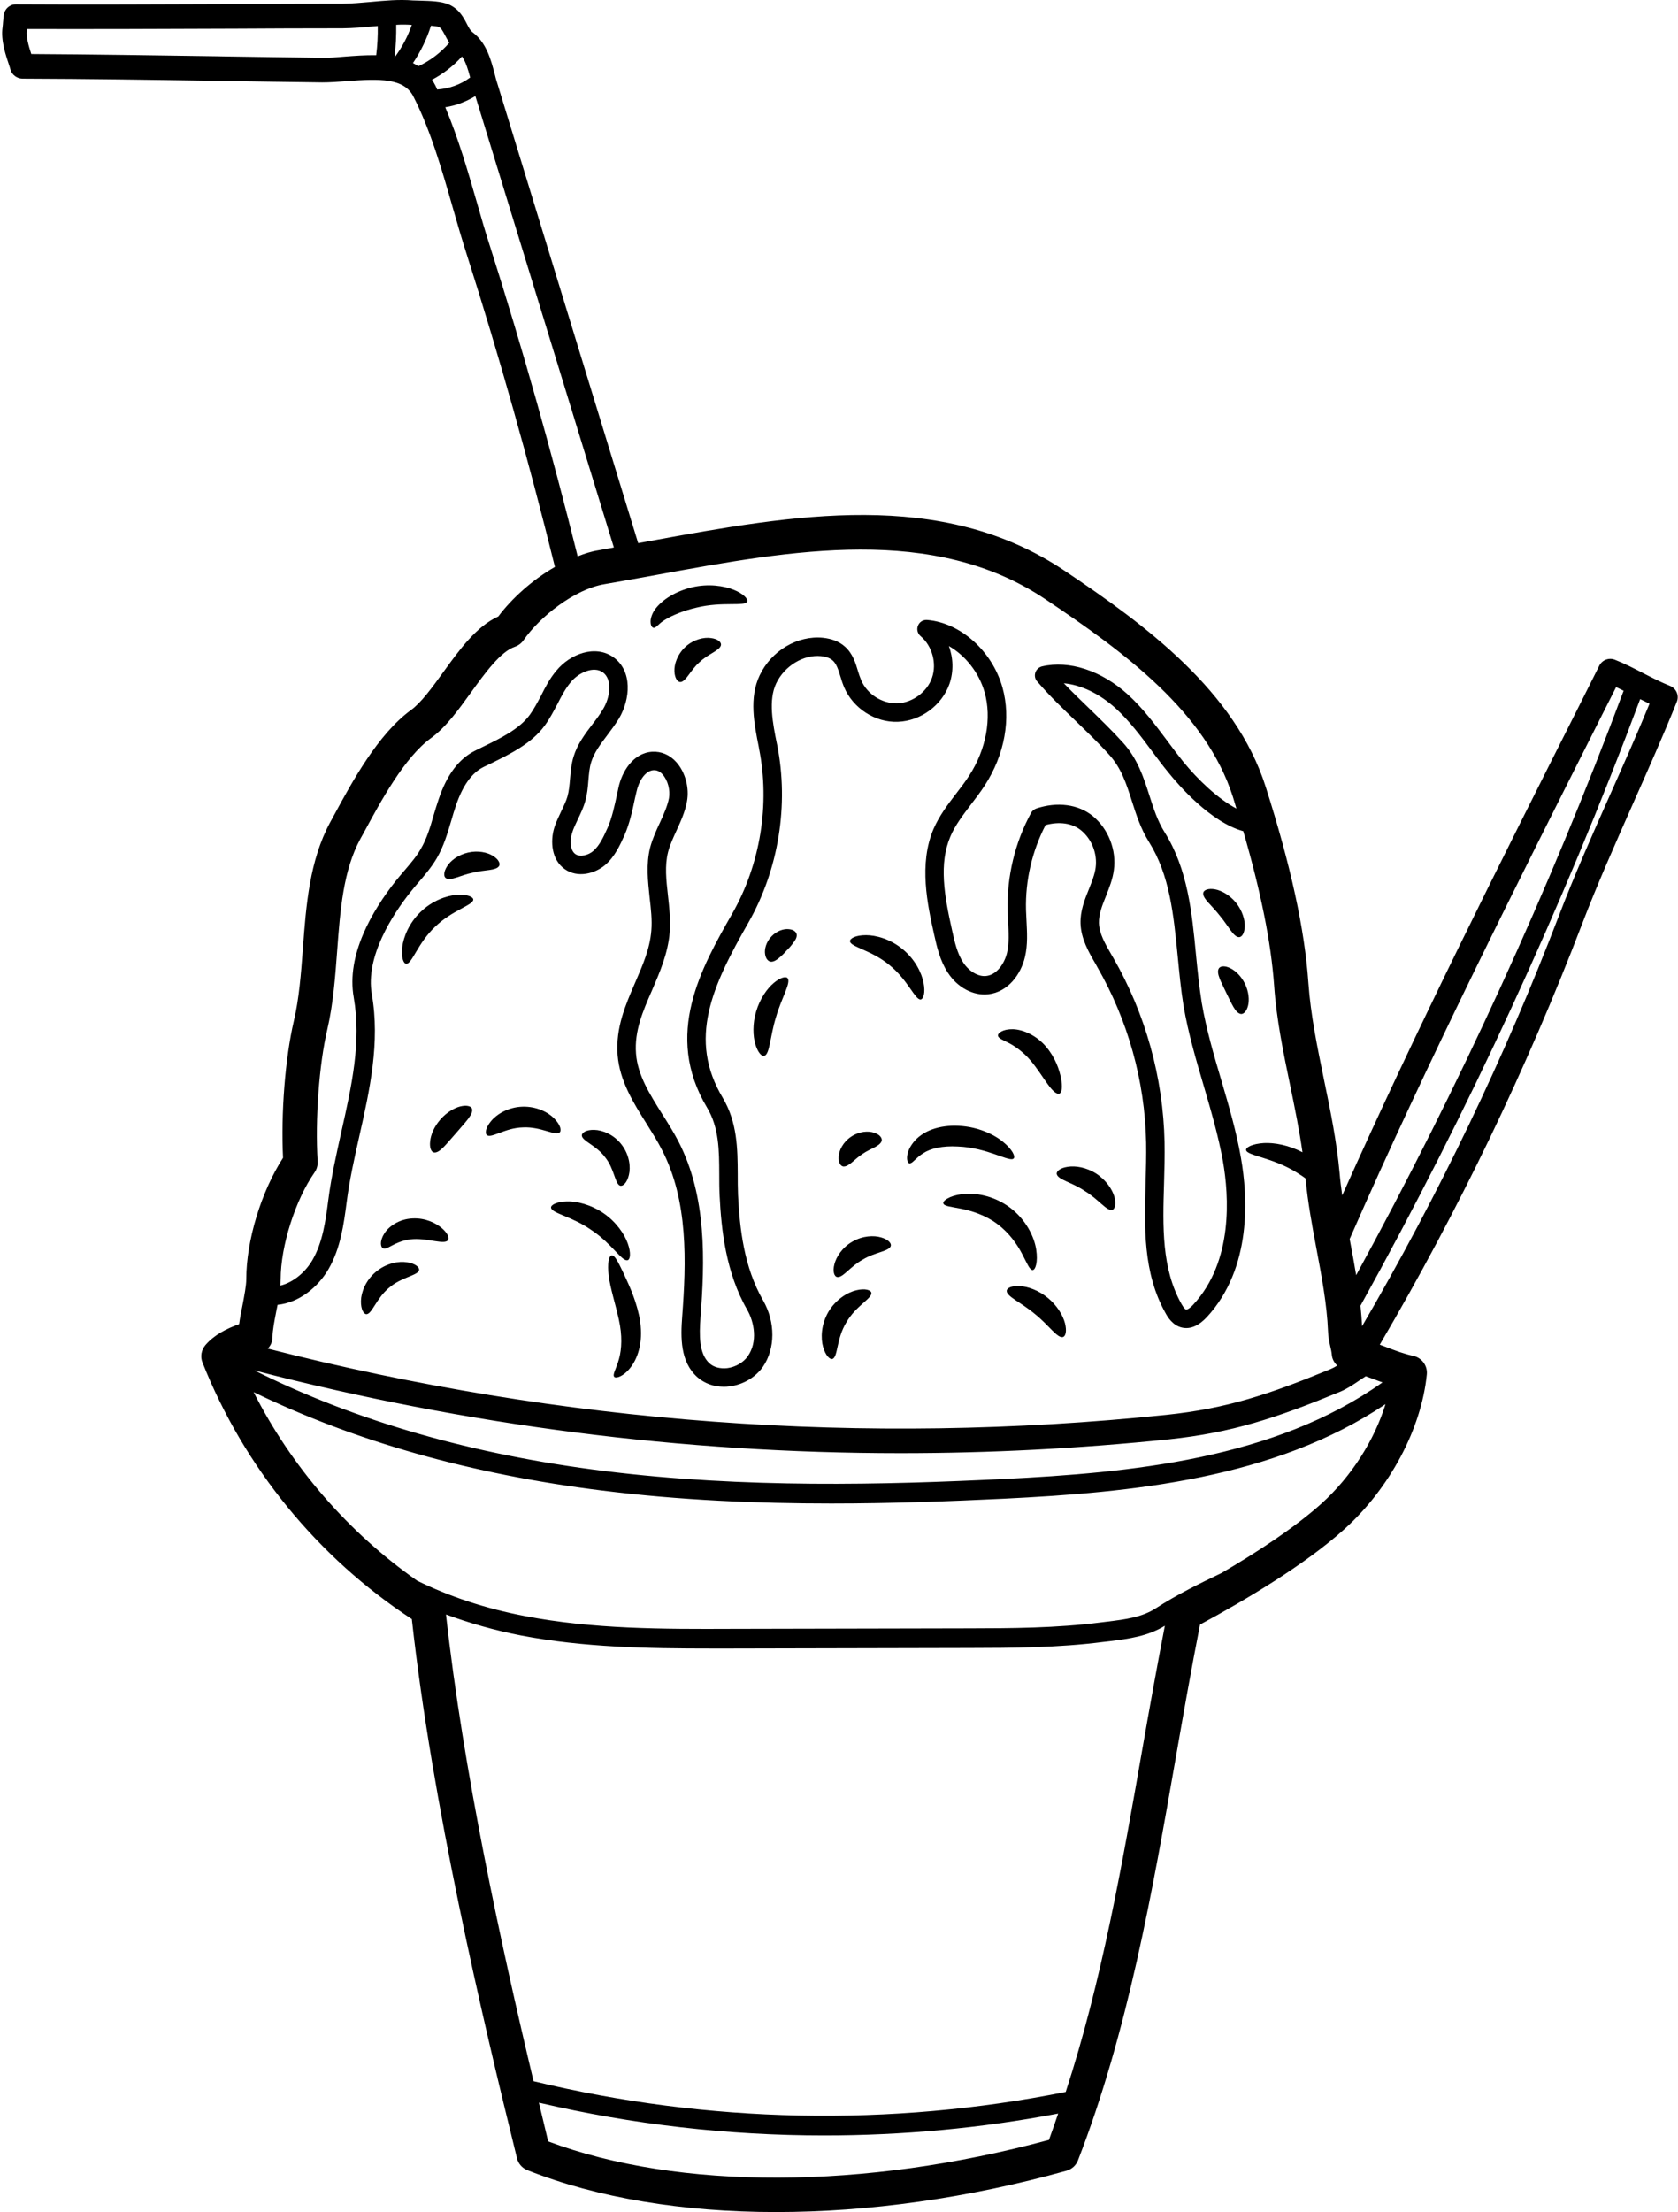 <?xml version="1.0" encoding="UTF-8"?><svg xmlns="http://www.w3.org/2000/svg" xmlns:xlink="http://www.w3.org/1999/xlink" height="120.0" preserveAspectRatio="xMidYMid meet" version="1.0" viewBox="18.4 4.0 91.1 120.0" width="91.1" zoomAndPan="magnify"><g id="change1_1"><path d="M 38.824 6.996 C 38.891 6.469 38.918 5.941 38.91 5.41 C 38.832 5.414 38.75 5.422 38.664 5.43 C 38.125 5.484 37.57 5.527 37.004 5.535 C 35.012 5.535 33.016 5.543 31.031 5.555 L 30.914 5.555 C 27.293 5.57 23.559 5.582 19.871 5.574 C 19.863 5.602 19.863 5.637 19.859 5.66 C 19.812 5.988 19.953 6.496 20.098 6.93 C 23.453 6.949 26.855 7.004 30.148 7.051 L 30.547 7.059 C 32.344 7.082 34.121 7.117 35.91 7.137 C 36.266 7.145 36.676 7.109 37.117 7.07 C 37.645 7.031 38.238 6.984 38.824 6.996 Z M 40.758 5.348 C 40.754 5.348 40.738 5.348 40.727 5.348 C 40.461 5.328 40.184 5.328 39.91 5.344 C 39.918 5.93 39.891 6.516 39.82 7.098 C 39.82 7.098 39.824 7.098 39.832 7.098 C 40.227 6.57 40.539 5.977 40.758 5.348 Z M 42.793 6.316 C 42.699 6.176 42.625 6.035 42.559 5.91 C 42.418 5.645 42.344 5.516 42.23 5.465 C 42.152 5.43 41.984 5.41 41.797 5.395 C 41.574 6.109 41.238 6.797 40.82 7.422 C 40.918 7.469 41.02 7.531 41.113 7.59 C 41.754 7.297 42.332 6.855 42.793 6.316 Z M 43.926 8.203 C 43.812 7.777 43.688 7.355 43.48 7.062 C 43.02 7.578 42.461 8.004 41.852 8.328 C 41.918 8.426 41.98 8.523 42.031 8.629 C 42.074 8.703 42.098 8.785 42.133 8.855 C 42.781 8.812 43.406 8.59 43.926 8.203 Z M 51.727 33.699 L 44.207 9.211 C 43.707 9.516 43.152 9.73 42.574 9.816 C 43.266 11.457 43.785 13.23 44.285 14.965 C 44.52 15.785 44.754 16.602 45.008 17.379 C 46.77 22.902 48.359 28.551 49.762 34.18 C 50.137 34.031 50.516 33.91 50.895 33.852 C 51.168 33.805 51.449 33.75 51.727 33.699 Z M 75.348 120.086 C 75.523 119.613 75.684 119.133 75.848 118.656 C 71.668 119.453 67.402 119.844 63.141 119.844 C 57.93 119.844 52.723 119.25 47.656 118.066 C 47.828 118.785 48 119.492 48.16 120.168 C 55.25 122.82 65.332 122.793 75.348 120.086 Z M 80.406 98.961 C 80.797 96.73 81.207 94.445 81.641 92.195 C 80.711 92.77 79.664 92.902 78.656 93.031 L 78.316 93.07 C 75.832 93.391 73.281 93.398 71.035 93.402 L 58.156 93.43 C 57.766 93.43 57.363 93.43 56.965 93.43 C 53.57 93.43 50.094 93.371 46.695 92.723 C 45.254 92.445 43.895 92.055 42.613 91.582 C 43.547 100.047 45.602 109.508 47.367 116.902 C 56.805 119.184 66.746 119.387 76.258 117.484 C 78.211 111.508 79.324 105.148 80.406 98.961 Z M 85.527 47.863 C 85.465 47.656 85.406 47.457 85.34 47.242 C 83.871 42.641 79.504 39.418 75.156 36.508 C 69.082 32.445 61.438 33.832 54.055 35.184 C 53.102 35.359 52.156 35.527 51.211 35.691 C 49.59 35.965 47.707 37.453 46.82 38.734 C 46.707 38.898 46.539 39.02 46.352 39.086 C 45.566 39.352 44.715 40.535 43.969 41.566 C 43.266 42.539 42.605 43.453 41.805 44.035 C 40.359 45.082 39.086 47.441 38.152 49.168 L 37.965 49.504 C 37.031 51.223 36.871 53.352 36.703 55.598 C 36.598 57.012 36.488 58.465 36.172 59.832 C 35.723 61.719 35.504 64.742 35.645 67.008 C 35.656 67.223 35.598 67.43 35.477 67.602 C 34.43 69.102 33.637 71.598 33.637 73.398 C 33.637 73.512 33.629 73.625 33.617 73.742 C 34.363 73.562 35.012 72.965 35.363 72.355 C 35.922 71.391 36.078 70.223 36.223 69.098 C 36.383 67.848 36.664 66.609 36.93 65.406 C 37.496 62.895 38.023 60.527 37.605 58.113 C 37.191 55.797 38.609 53.406 39.879 51.797 C 40.031 51.605 40.199 51.41 40.363 51.219 C 40.691 50.832 41.008 50.469 41.238 50.062 C 41.566 49.512 41.754 48.883 41.945 48.215 C 42.031 47.93 42.117 47.637 42.215 47.355 C 42.664 46.023 43.312 45.16 44.195 44.723 L 44.613 44.516 C 45.586 44.043 46.602 43.547 47.16 42.781 C 47.387 42.469 47.574 42.113 47.77 41.746 C 48 41.285 48.246 40.809 48.602 40.387 C 49.348 39.473 50.723 38.953 51.711 39.66 C 52.742 40.402 52.629 41.922 52.004 42.98 C 51.801 43.309 51.574 43.609 51.355 43.902 C 50.996 44.375 50.656 44.828 50.496 45.344 C 50.402 45.648 50.375 45.98 50.344 46.336 C 50.316 46.711 50.281 47.094 50.168 47.48 C 50.07 47.828 49.914 48.145 49.77 48.449 C 49.648 48.711 49.527 48.949 49.457 49.195 C 49.328 49.602 49.348 50.125 49.637 50.332 C 49.902 50.516 50.344 50.391 50.609 50.164 C 50.969 49.852 51.18 49.363 51.395 48.891 C 51.629 48.363 51.762 47.715 51.902 47.082 L 51.977 46.73 C 52.16 45.875 52.758 44.855 53.801 44.781 C 54.297 44.75 54.77 44.949 55.121 45.348 C 55.602 45.883 55.836 46.742 55.695 47.48 C 55.59 48.055 55.355 48.562 55.129 49.055 C 54.945 49.457 54.77 49.836 54.668 50.23 C 54.484 50.965 54.57 51.742 54.664 52.578 C 54.734 53.219 54.816 53.887 54.762 54.559 C 54.664 55.727 54.223 56.738 53.797 57.727 C 53.301 58.859 52.836 59.934 52.93 61.152 C 53.016 62.32 53.668 63.348 54.355 64.441 C 54.656 64.914 54.965 65.406 55.23 65.914 C 56.785 68.922 56.664 72.43 56.43 75.484 C 56.363 76.41 56.336 77.438 56.922 77.961 C 57.156 78.172 57.496 78.258 57.879 78.219 C 58.324 78.164 58.758 77.918 58.996 77.574 C 59.539 76.805 59.363 75.75 58.965 75.051 C 57.805 73.043 57.559 70.691 57.469 68.867 C 57.449 68.477 57.449 68.09 57.449 67.695 C 57.445 66.395 57.438 65.168 56.785 64.082 C 54.41 60.121 56.488 56.477 58.156 53.559 C 59.684 50.883 60.211 47.621 59.609 44.609 L 59.598 44.535 C 59.344 43.281 59.059 41.855 59.645 40.633 C 60.277 39.301 61.691 38.465 63.074 38.598 C 63.559 38.648 63.965 38.805 64.266 39.074 C 64.688 39.445 64.848 39.953 64.98 40.406 C 65.031 40.574 65.086 40.738 65.152 40.895 C 65.473 41.656 66.285 42.176 67.121 42.156 C 67.941 42.121 68.734 41.539 69 40.766 C 69.27 39.988 69.008 39.039 68.383 38.512 C 68.215 38.371 68.156 38.141 68.238 37.941 C 68.32 37.734 68.516 37.613 68.746 37.633 C 70.555 37.785 72.27 39.328 72.824 41.293 C 73.297 42.988 72.949 44.93 71.867 46.602 C 71.629 46.969 71.367 47.316 71.109 47.648 C 70.676 48.223 70.262 48.758 70 49.371 C 69.367 50.852 69.66 52.559 70.09 54.473 C 70.227 55.094 70.367 55.727 70.703 56.23 C 70.961 56.625 71.457 57 71.941 56.945 C 72.535 56.879 72.941 56.246 73.074 55.68 C 73.195 55.156 73.16 54.59 73.129 53.996 C 73.121 53.797 73.109 53.59 73.102 53.391 C 73.062 51.551 73.496 49.719 74.375 48.102 C 74.434 47.988 74.535 47.91 74.648 47.863 C 75.797 47.477 76.945 47.629 77.73 48.27 C 78.578 48.969 79.023 50.117 78.871 51.203 C 78.805 51.711 78.617 52.164 78.445 52.609 C 78.238 53.117 78.051 53.598 78.062 54.07 C 78.078 54.652 78.406 55.207 78.742 55.793 L 78.836 55.953 C 80.59 58.992 81.551 62.453 81.625 65.961 C 81.641 66.688 81.617 67.441 81.598 68.168 C 81.523 70.562 81.465 72.816 82.543 74.738 C 82.691 75.004 82.773 75.039 82.793 75.043 C 82.832 75.051 82.973 75.004 83.191 74.766 C 85.359 72.418 85.125 68.891 84.793 66.988 C 84.547 65.621 84.145 64.246 83.754 62.914 C 83.34 61.508 82.91 60.055 82.656 58.566 C 82.512 57.684 82.426 56.773 82.34 55.891 C 82.117 53.625 81.91 51.484 80.785 49.684 C 80.332 48.965 80.09 48.203 79.855 47.469 C 79.559 46.543 79.285 45.676 78.617 44.941 C 78.059 44.32 77.43 43.723 76.832 43.141 C 76.117 42.453 75.375 41.746 74.711 40.969 C 74.59 40.84 74.555 40.652 74.609 40.488 C 74.664 40.32 74.801 40.195 74.969 40.152 C 76.449 39.805 78.199 40.379 79.633 41.676 C 80.453 42.422 81.117 43.316 81.758 44.168 C 82.039 44.547 82.32 44.922 82.613 45.289 C 83.453 46.324 84.547 47.348 85.527 47.863 Z M 90.648 78.266 C 90.762 78.219 90.883 78.152 91 78.078 C 90.836 77.926 90.719 77.719 90.703 77.477 C 90.688 77.324 90.656 77.18 90.621 77.031 C 90.566 76.785 90.508 76.512 90.5 76.211 C 90.441 74.758 90.148 73.211 89.867 71.719 C 89.633 70.469 89.395 69.191 89.281 67.93 C 89.133 67.816 88.969 67.711 88.793 67.602 C 87.461 66.777 86.082 66.695 86.051 66.383 C 86.039 66.234 86.395 66.047 87.02 66.008 C 87.582 65.98 88.352 66.113 89.113 66.508 C 88.941 65.309 88.695 64.094 88.449 62.906 C 88.082 61.133 87.699 59.301 87.574 57.461 C 87.406 55.125 86.852 52.371 85.898 49.09 C 84.125 48.602 82.387 46.594 81.84 45.914 C 81.531 45.543 81.246 45.156 80.957 44.77 C 80.316 43.906 79.711 43.102 78.957 42.414 C 78.078 41.621 77.082 41.152 76.156 41.066 C 76.602 41.535 77.07 41.98 77.523 42.422 C 78.137 43.016 78.77 43.629 79.355 44.273 C 80.164 45.16 80.492 46.184 80.805 47.164 C 81.031 47.867 81.246 48.543 81.633 49.156 C 82.887 51.156 83.113 53.512 83.332 55.797 C 83.418 56.66 83.508 57.551 83.645 58.406 C 83.887 59.828 84.305 61.254 84.715 62.633 C 85.113 63.988 85.527 65.387 85.773 66.816 C 86.141 68.895 86.387 72.777 83.926 75.445 C 83.477 75.926 83.027 76.117 82.578 76.02 C 82.051 75.906 81.773 75.41 81.672 75.223 C 80.457 73.062 80.523 70.562 80.598 68.145 C 80.617 67.43 80.637 66.688 80.625 65.98 C 80.559 62.641 79.637 59.348 77.969 56.453 L 77.883 56.297 C 77.512 55.66 77.09 54.93 77.062 54.098 C 77.043 53.418 77.281 52.816 77.516 52.238 C 77.676 51.832 77.832 51.449 77.883 51.07 C 77.984 50.316 77.676 49.523 77.09 49.043 C 76.617 48.656 75.91 48.551 75.164 48.758 C 74.43 50.176 74.062 51.766 74.102 53.363 C 74.109 53.559 74.121 53.75 74.129 53.945 C 74.16 54.586 74.203 55.246 74.047 55.906 C 73.836 56.832 73.137 57.82 72.047 57.938 C 71.242 58.027 70.387 57.574 69.867 56.777 C 69.434 56.125 69.262 55.363 69.113 54.691 C 68.754 53.078 68.27 50.871 69.082 48.969 C 69.395 48.25 69.859 47.637 70.316 47.043 C 70.57 46.711 70.816 46.395 71.027 46.062 C 71.941 44.648 72.25 42.961 71.855 41.559 C 71.555 40.492 70.809 39.559 69.914 39.047 C 70.156 39.699 70.176 40.426 69.949 41.094 C 69.539 42.262 68.395 43.109 67.152 43.156 C 65.918 43.207 64.715 42.426 64.23 41.285 C 64.152 41.102 64.086 40.902 64.027 40.699 C 63.914 40.328 63.812 40.008 63.605 39.828 C 63.426 39.668 63.164 39.613 62.973 39.594 C 62.027 39.5 60.996 40.121 60.543 41.066 C 60.105 41.988 60.352 43.234 60.578 44.344 L 60.594 44.414 C 61.238 47.664 60.672 51.172 59.031 54.051 C 57.07 57.484 55.723 60.367 57.645 63.566 C 58.43 64.887 58.445 66.316 58.453 67.688 C 58.453 68.07 58.453 68.441 58.469 68.824 C 58.559 70.637 58.785 72.738 59.832 74.551 C 60.504 75.723 60.496 77.164 59.82 78.145 C 59.41 78.727 58.73 79.125 57.992 79.211 C 57.891 79.227 57.789 79.23 57.691 79.23 C 57.145 79.23 56.645 79.047 56.258 78.707 C 55.332 77.879 55.348 76.57 55.438 75.41 C 55.656 72.488 55.777 69.148 54.336 66.375 C 54.098 65.902 53.797 65.43 53.512 64.973 C 52.789 63.828 52.043 62.641 51.93 61.234 C 51.816 59.766 52.355 58.527 52.875 57.324 C 53.289 56.371 53.684 55.477 53.762 54.477 C 53.809 53.906 53.742 53.312 53.668 52.684 C 53.578 51.805 53.469 50.898 53.695 49.984 C 53.824 49.504 54.023 49.062 54.223 48.637 C 54.43 48.184 54.629 47.75 54.719 47.301 C 54.797 46.863 54.656 46.324 54.375 46.016 C 54.23 45.848 54.062 45.77 53.875 45.781 C 53.41 45.816 53.07 46.41 52.957 46.949 L 52.875 47.297 C 52.742 47.941 52.582 48.676 52.309 49.297 C 52.074 49.816 51.789 50.465 51.262 50.918 C 50.695 51.402 49.754 51.645 49.055 51.145 C 48.348 50.645 48.262 49.656 48.492 48.902 C 48.594 48.582 48.734 48.297 48.867 48.016 C 49 47.734 49.129 47.477 49.207 47.211 C 49.289 46.914 49.32 46.59 49.348 46.25 C 49.383 45.863 49.414 45.457 49.539 45.047 C 49.746 44.367 50.16 43.82 50.562 43.293 C 50.777 43.016 50.977 42.746 51.141 42.469 C 51.543 41.801 51.648 40.848 51.129 40.473 C 50.637 40.121 49.82 40.473 49.375 41.02 C 49.09 41.367 48.875 41.773 48.656 42.207 C 48.449 42.594 48.242 42.996 47.969 43.367 C 47.262 44.336 46.086 44.906 45.055 45.414 L 44.641 45.613 C 44.012 45.93 43.52 46.621 43.16 47.676 C 43.066 47.949 42.984 48.223 42.906 48.496 C 42.699 49.195 42.492 49.91 42.105 50.57 C 41.82 51.051 41.465 51.465 41.125 51.863 C 40.965 52.051 40.812 52.23 40.664 52.418 C 39.73 53.598 38.223 55.887 38.586 57.938 C 39.043 60.547 38.473 63.129 37.91 65.621 C 37.645 66.801 37.371 68.023 37.219 69.223 C 37.066 70.398 36.891 71.723 36.23 72.855 C 35.684 73.797 34.664 74.664 33.469 74.785 C 33.445 74.906 33.422 75.023 33.398 75.137 C 33.297 75.656 33.195 76.191 33.195 76.523 C 33.195 76.773 33.098 76.992 32.938 77.16 C 48.902 81.238 65.305 82.453 81.719 80.754 C 84.992 80.414 87.301 79.645 90.648 78.266 Z M 90.156 85.555 C 91.781 84.082 93.016 82.129 93.621 80.172 C 87.566 84.242 79.785 84.961 72.91 85.301 C 69.988 85.441 66.836 85.562 63.539 85.562 C 59.523 85.562 55.316 85.387 51.09 84.859 C 43.984 83.98 37.637 82.18 32.168 79.52 C 34.234 83.586 37.309 87.129 41.047 89.75 C 42.781 90.602 44.738 91.258 46.895 91.668 C 50.59 92.383 54.438 92.379 58.156 92.363 L 71.035 92.336 C 73.25 92.332 75.762 92.324 78.176 92.012 L 78.523 91.969 C 79.492 91.852 80.398 91.734 81.145 91.25 C 82.32 90.488 83.574 89.883 84.672 89.355 C 84.68 89.355 84.68 89.355 84.68 89.355 C 86.613 88.227 88.672 86.887 90.156 85.555 Z M 93.457 78.992 C 93.289 78.934 93.113 78.871 92.949 78.805 C 92.809 78.754 92.68 78.707 92.547 78.66 C 92.449 78.727 92.355 78.785 92.254 78.852 C 91.902 79.094 91.539 79.34 91.156 79.5 C 87.688 80.926 85.293 81.719 81.859 82.082 C 76.996 82.582 72.137 82.832 67.285 82.832 C 55.469 82.832 43.734 81.328 32.215 78.344 C 37.672 81.074 44.051 82.914 51.223 83.801 C 58.832 84.746 66.426 84.547 72.855 84.234 C 79.75 83.895 87.574 83.168 93.457 78.992 Z M 106.547 41.473 C 106.414 41.406 106.273 41.336 106.141 41.273 L 105.371 42.793 C 100.719 52.023 95.902 61.566 91.695 71.168 C 91.688 71.184 91.68 71.191 91.676 71.203 C 91.68 71.258 91.695 71.316 91.703 71.371 C 91.816 71.965 91.926 72.57 92.027 73.176 C 97.598 62.992 102.484 52.344 106.547 41.473 Z M 107.953 42.176 C 107.781 42.094 107.613 42.008 107.445 41.926 C 103.219 53.223 98.109 64.289 92.262 74.832 C 92.301 75.203 92.328 75.578 92.348 75.945 C 96.496 68.836 100.098 61.348 103.039 53.664 C 103.859 51.516 104.863 49.242 105.84 47.051 C 106.559 45.434 107.301 43.77 107.953 42.176 Z M 109.062 41.207 C 109.406 41.34 109.574 41.734 109.434 42.074 C 108.715 43.867 107.871 45.762 107.059 47.59 C 106.094 49.77 105.094 52.023 104.285 54.145 C 101.27 62.016 97.578 69.676 93.309 76.945 C 93.406 76.984 93.516 77.027 93.613 77.059 C 94.145 77.266 94.645 77.453 95.121 77.551 C 95.59 77.652 95.91 78.086 95.863 78.559 C 95.57 81.5 93.863 84.715 91.402 86.941 C 89.262 88.875 86.02 90.797 83.551 92.129 C 83.086 94.496 82.656 96.926 82.246 99.285 C 80.965 106.613 79.637 114.203 76.922 121.199 C 76.816 121.473 76.582 121.68 76.305 121.758 C 70.949 123.254 65.539 124 60.531 124 C 55.484 124 50.836 123.238 47.027 121.727 C 46.746 121.613 46.539 121.375 46.469 121.086 C 44.547 113.324 41.871 101.898 40.758 91.832 C 35.664 88.504 31.637 83.582 29.395 77.918 C 29.262 77.598 29.328 77.23 29.555 76.965 C 30.035 76.41 30.695 76.078 31.383 75.832 C 31.43 75.492 31.496 75.137 31.57 74.785 C 31.668 74.27 31.77 73.738 31.77 73.398 C 31.77 71.297 32.582 68.645 33.766 66.809 C 33.648 64.395 33.883 61.395 34.348 59.406 C 34.637 58.188 34.738 56.859 34.844 55.457 C 35.016 53.109 35.203 50.684 36.324 48.609 L 36.504 48.281 C 37.523 46.395 38.926 43.82 40.711 42.52 C 41.266 42.121 41.871 41.285 42.453 40.48 C 43.34 39.254 44.254 37.984 45.453 37.441 C 46.18 36.473 47.285 35.465 48.527 34.754 C 47.121 29.062 45.516 23.363 43.734 17.785 C 43.48 16.992 43.238 16.164 43 15.332 C 42.398 13.23 41.781 11.07 40.844 9.238 C 40.34 8.238 39.023 8.258 37.223 8.402 C 36.75 8.438 36.305 8.469 35.891 8.469 C 34.109 8.449 32.324 8.418 30.535 8.391 L 30.129 8.383 C 26.68 8.328 23.113 8.277 19.613 8.266 C 19.324 8.258 19.074 8.078 18.977 7.805 L 18.926 7.629 C 18.707 6.988 18.438 6.188 18.539 5.484 C 18.551 5.395 18.559 5.289 18.566 5.188 C 18.578 5.055 18.594 4.922 18.605 4.809 C 18.652 4.48 18.93 4.234 19.266 4.234 C 19.266 4.234 19.266 4.234 19.273 4.234 C 23.148 4.258 27.094 4.234 30.91 4.223 L 31.016 4.223 C 33.016 4.211 35.012 4.203 36.996 4.203 C 37.504 4.195 38.012 4.148 38.543 4.102 C 39.277 4.035 40.043 3.961 40.824 4.023 C 40.938 4.027 41.078 4.027 41.23 4.035 C 41.758 4.051 42.359 4.062 42.785 4.25 C 43.332 4.496 43.574 4.961 43.746 5.297 C 43.848 5.496 43.934 5.66 44.047 5.742 C 44.82 6.316 45.059 7.27 45.262 8.035 C 45.305 8.211 45.348 8.379 45.402 8.535 L 53.047 33.465 C 53.277 33.426 53.496 33.387 53.715 33.344 C 61.473 31.93 69.488 30.469 76.191 34.957 C 80.609 37.914 85.465 41.5 87.113 46.676 C 88.473 50.938 89.234 54.418 89.434 57.324 C 89.555 59.047 89.922 60.82 90.273 62.535 C 90.621 64.203 90.973 65.922 91.129 67.648 C 91.16 68.047 91.215 68.449 91.27 68.848 C 95.297 59.82 99.805 50.871 104.18 42.195 L 105.23 40.105 C 105.387 39.801 105.754 39.66 106.078 39.793 C 106.605 40 107.125 40.266 107.625 40.527 C 108.121 40.781 108.586 41.016 109.062 41.207"/><path d="M 85.992 57.371 C 86.199 57.801 86.234 58.238 86.16 58.547 C 86.086 58.852 85.926 59.012 85.781 59.008 C 85.461 58.965 85.266 58.426 84.98 57.867 C 84.715 57.293 84.41 56.797 84.574 56.531 C 84.66 56.406 84.887 56.379 85.172 56.512 C 85.461 56.645 85.785 56.945 85.992 57.371"/><path d="M 85.508 52.977 C 85.852 53.406 85.992 53.906 85.98 54.258 C 85.965 54.625 85.828 54.832 85.672 54.84 C 85.359 54.832 85.098 54.238 84.633 53.684 C 84.191 53.109 83.664 52.73 83.727 52.426 C 83.766 52.277 84 52.184 84.352 52.242 C 84.707 52.305 85.164 52.551 85.508 52.977"/><path d="M 78.898 68.914 C 79.012 69.324 78.922 69.598 78.785 69.637 C 78.477 69.703 78.051 69.07 77.305 68.617 C 76.59 68.129 75.832 68.004 75.77 67.688 C 75.742 67.543 75.957 67.355 76.371 67.297 C 76.781 67.23 77.379 67.324 77.918 67.668 C 78.449 68.016 78.785 68.523 78.898 68.914"/><path d="M 76.219 75.785 C 76.324 76.207 76.258 76.484 76.109 76.531 C 75.801 76.613 75.344 75.887 74.578 75.277 C 73.828 74.645 73.035 74.332 73.055 74.02 C 73.07 73.863 73.336 73.742 73.77 73.77 C 74.195 73.789 74.781 73.992 75.289 74.41 C 75.801 74.832 76.109 75.363 76.219 75.785"/><path d="M 76.004 62.492 C 76.09 62.961 76.055 63.27 75.914 63.328 C 75.77 63.383 75.535 63.176 75.277 62.809 C 75.012 62.449 74.711 61.953 74.336 61.516 C 73.965 61.082 73.547 60.785 73.215 60.605 C 72.883 60.426 72.609 60.348 72.582 60.188 C 72.555 60.047 72.844 59.82 73.395 59.832 C 73.934 59.848 74.664 60.16 75.191 60.781 C 75.703 61.387 75.914 62.039 76.004 62.492"/><path d="M 74.656 71.785 C 74.762 72.477 74.609 72.891 74.465 72.898 C 74.297 72.902 74.16 72.531 73.895 72.031 C 73.637 71.531 73.203 70.891 72.547 70.402 C 71.902 69.918 71.16 69.691 70.609 69.578 C 70.047 69.465 69.656 69.441 69.613 69.281 C 69.574 69.145 69.934 68.867 70.629 68.781 C 71.309 68.691 72.336 68.844 73.223 69.504 C 74.109 70.164 74.551 71.102 74.656 71.785"/><path d="M 72.844 65.934 C 73.355 66.348 73.535 66.727 73.434 66.844 C 73.227 67.074 72.027 66.254 70.395 66.195 C 69.574 66.148 68.922 66.297 68.52 66.562 C 68.105 66.82 67.934 67.137 67.773 67.109 C 67.633 67.109 67.508 66.594 67.969 65.996 C 68.188 65.703 68.555 65.43 69 65.27 C 69.441 65.109 69.949 65.047 70.449 65.074 C 71.473 65.121 72.344 65.527 72.844 65.934"/><path d="M 68.539 57.305 C 68.648 57.852 68.535 58.191 68.387 58.219 C 68.082 58.258 67.695 57.164 66.695 56.359 C 65.715 55.539 64.559 55.371 64.547 55.059 C 64.539 54.906 64.859 54.73 65.414 54.73 C 65.953 54.73 66.738 54.938 67.406 55.492 C 68.082 56.047 68.434 56.773 68.539 57.305"/><path d="M 66.227 71.125 C 66.629 71.238 66.801 71.449 66.762 71.59 C 66.668 71.891 65.906 71.922 65.238 72.332 C 64.559 72.703 64.148 73.344 63.84 73.277 C 63.691 73.238 63.598 72.977 63.699 72.586 C 63.797 72.191 64.117 71.676 64.68 71.355 C 65.238 71.031 65.848 71.012 66.227 71.125"/><path d="M 65.859 65.449 C 66.18 65.547 66.305 65.75 66.266 65.895 C 66.168 66.188 65.641 66.309 65.234 66.594 C 64.805 66.863 64.492 67.301 64.188 67.281 C 64.031 67.262 63.906 67.062 63.934 66.727 C 63.953 66.41 64.164 65.957 64.613 65.66 C 65.051 65.367 65.547 65.34 65.859 65.449"/><path d="M 65.707 74.133 C 65.754 74.438 64.852 74.844 64.344 75.746 C 63.805 76.625 63.895 77.613 63.598 77.719 C 63.461 77.766 63.219 77.547 63.086 77.066 C 62.953 76.598 62.973 75.859 63.371 75.172 C 63.773 74.492 64.406 74.109 64.887 73.996 C 65.367 73.879 65.68 73.984 65.707 74.133"/><path d="M 61.656 54.73 C 61.656 54.891 61.559 55.031 61.453 55.164 C 61.352 55.305 61.238 55.438 61.098 55.57 C 60.973 55.719 60.844 55.84 60.711 55.953 C 60.578 56.059 60.445 56.164 60.285 56.172 C 60.137 56.18 59.977 56.039 59.938 55.766 C 59.891 55.492 59.996 55.098 60.285 54.797 C 60.57 54.496 60.957 54.371 61.23 54.406 C 61.512 54.43 61.652 54.578 61.656 54.73"/><path d="M 61.156 57.059 C 61.363 57.297 60.84 58.105 60.531 59.172 C 60.199 60.238 60.199 61.199 59.887 61.281 C 59.746 61.312 59.539 61.086 59.406 60.641 C 59.277 60.195 59.25 59.531 59.457 58.852 C 59.664 58.172 60.043 57.633 60.398 57.332 C 60.754 57.031 61.051 56.953 61.156 57.059"/><path d="M 58.23 35.992 C 58.773 36.211 59.023 36.5 58.965 36.633 C 58.84 36.918 57.617 36.617 56.223 36.961 C 55.543 37.113 54.902 37.379 54.551 37.594 C 54.176 37.801 54.055 38.047 53.898 38.059 C 53.824 38.059 53.734 37.973 53.723 37.773 C 53.703 37.578 53.789 37.293 53.98 37.031 C 54.383 36.508 55.09 36.074 55.969 35.859 C 56.855 35.652 57.691 35.777 58.23 35.992"/><path d="M 56.996 38.613 C 57.379 38.66 57.566 38.84 57.543 38.992 C 57.488 39.293 56.844 39.469 56.379 39.922 C 55.883 40.348 55.652 40.973 55.344 41 C 55.195 41.008 55.031 40.801 55.016 40.422 C 54.996 40.047 55.168 39.5 55.617 39.086 C 56.062 38.68 56.625 38.559 56.996 38.613"/><path d="M 53.094 75.352 C 53.203 75.859 53.234 76.387 53.164 76.863 C 53.094 77.34 52.93 77.754 52.723 78.059 C 52.301 78.68 51.816 78.805 51.742 78.684 C 51.645 78.551 51.867 78.238 52.008 77.711 C 52.156 77.18 52.191 76.445 51.996 75.578 C 51.809 74.719 51.527 73.871 51.449 73.211 C 51.363 72.551 51.457 72.117 51.609 72.102 C 51.77 72.082 51.949 72.438 52.215 72.992 C 52.469 73.551 52.867 74.324 53.094 75.352"/><path d="M 52.148 66.094 C 52.582 66.66 52.648 67.324 52.543 67.742 C 52.441 68.176 52.215 68.363 52.07 68.324 C 51.781 68.223 51.762 67.41 51.254 66.781 C 50.781 66.137 50.008 65.902 49.988 65.602 C 49.98 65.449 50.223 65.281 50.66 65.293 C 51.094 65.301 51.723 65.535 52.148 66.094"/><path d="M 52.48 71.449 C 52.668 71.969 52.617 72.324 52.477 72.363 C 52.168 72.457 51.621 71.465 50.527 70.742 C 49.461 69.984 48.34 69.824 48.316 69.508 C 48.309 69.363 48.621 69.191 49.168 69.176 C 49.707 69.156 50.477 69.344 51.168 69.816 C 51.855 70.289 52.301 70.945 52.48 71.449"/><path d="M 48.492 64.68 C 48.836 65.027 48.895 65.34 48.781 65.434 C 48.539 65.637 47.77 65.109 46.793 65.16 C 45.828 65.18 45.086 65.762 44.84 65.582 C 44.719 65.496 44.754 65.176 45.066 64.809 C 45.371 64.441 45.988 64.062 46.754 64.035 C 47.527 64.008 48.168 64.34 48.492 64.68"/><path d="M 45.16 50.43 C 45.473 50.617 45.574 50.852 45.492 50.984 C 45.32 51.242 44.715 51.176 44.059 51.344 C 43.398 51.477 42.879 51.805 42.605 51.637 C 42.484 51.559 42.473 51.305 42.672 50.996 C 42.859 50.691 43.273 50.371 43.812 50.25 C 44.348 50.125 44.859 50.238 45.16 50.43"/><path d="M 44.02 64.133 C 44.133 64.434 43.641 64.895 43.152 65.477 C 42.645 66.035 42.258 66.59 41.945 66.516 C 41.805 66.477 41.711 66.25 41.754 65.906 C 41.785 65.57 41.965 65.121 42.305 64.734 C 42.645 64.34 43.066 64.102 43.395 64.02 C 43.727 63.941 43.961 64 44.02 64.133"/><path d="M 43.199 52.543 C 43.754 52.504 44.086 52.652 44.094 52.797 C 44.094 53.109 42.945 53.371 42.02 54.277 C 41.074 55.164 40.766 56.305 40.453 56.285 C 40.305 56.273 40.172 55.938 40.238 55.379 C 40.305 54.832 40.605 54.07 41.238 53.465 C 41.871 52.855 42.645 52.586 43.199 52.543"/><path d="M 42.379 70.617 C 42.699 70.891 42.805 71.145 42.727 71.27 C 42.551 71.543 41.68 71.176 40.844 71.219 C 40.438 71.238 40.078 71.371 39.82 71.496 C 39.551 71.625 39.363 71.77 39.211 71.723 C 39.07 71.684 38.992 71.363 39.246 70.949 C 39.477 70.543 40.059 70.129 40.793 70.098 C 41.508 70.062 42.066 70.355 42.379 70.617"/><path d="M 40.5 72.477 C 40.961 72.543 41.18 72.758 41.152 72.902 C 41.078 73.203 40.207 73.27 39.527 73.855 C 38.832 74.426 38.605 75.273 38.297 75.293 C 38.152 75.297 37.984 75.039 37.996 74.57 C 38.004 74.125 38.238 73.469 38.805 72.996 C 39.371 72.523 40.051 72.402 40.5 72.477"/></g></svg>